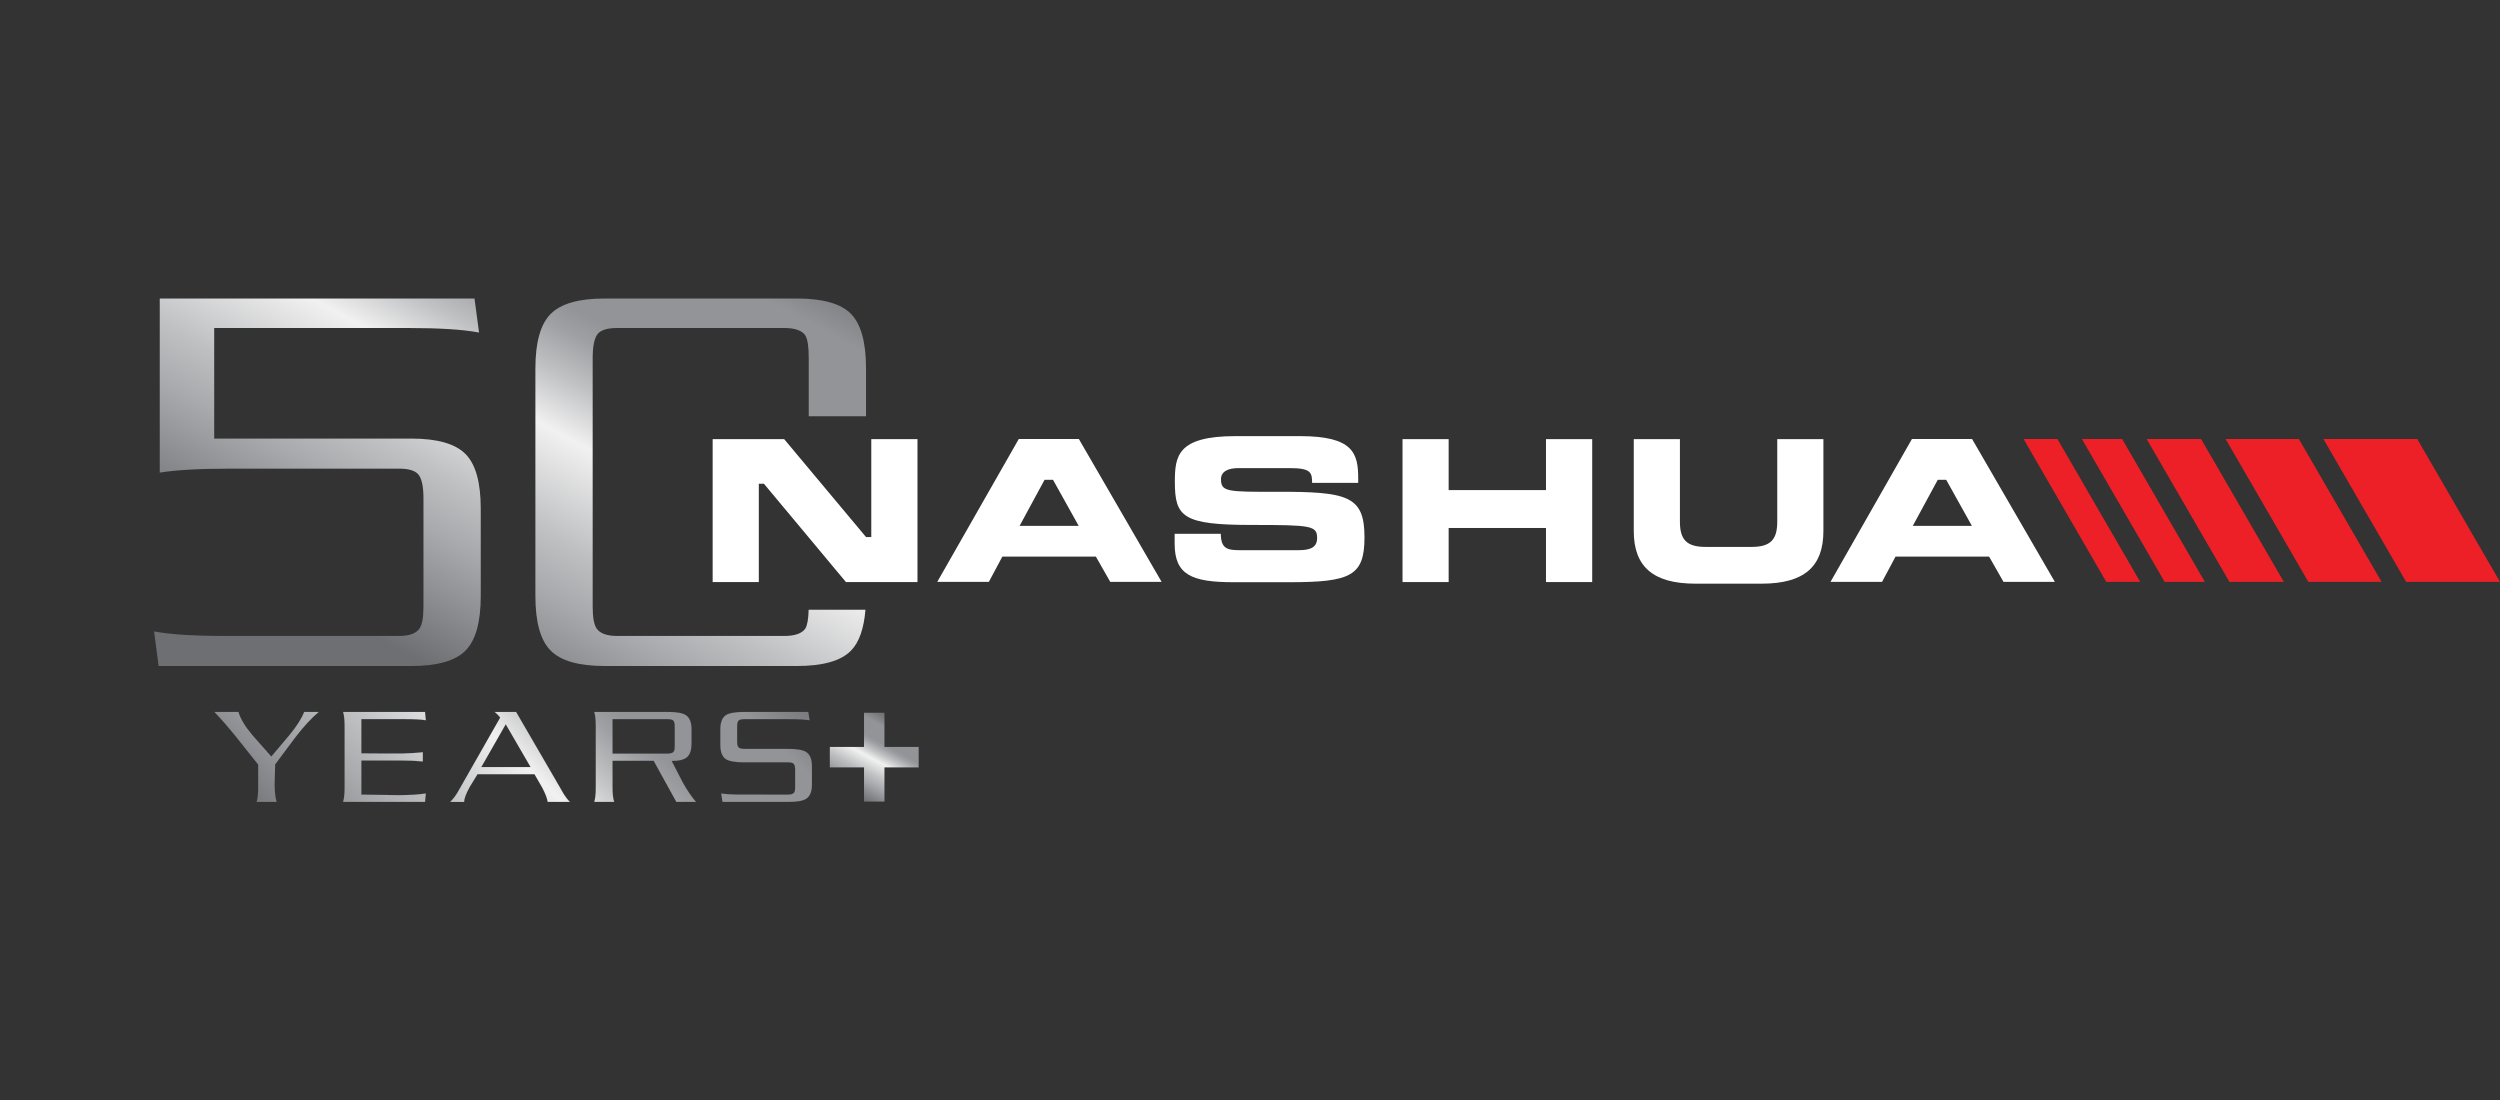 <?xml version="1.0" encoding="UTF-8"?> <svg xmlns="http://www.w3.org/2000/svg" xmlns:xlink="http://www.w3.org/1999/xlink" viewBox="0 0 13913.854 6124.824"><rect x="0" y="0" width="13913.854" height="6124.824" fill="#333333" stroke="none"/><defs><style>.cls-1,.cls-5{fill:none;}.cls-2{clip-path:url(#clip-path);}.cls-3{fill:url(#linear-gradient);}.cls-4{clip-path:url(#clip-path-2);}.cls-5{stroke:#595a5c;stroke-miterlimit:10;stroke-width:0.25px;}.cls-6{clip-path:url(#clip-path-3);}.cls-7{fill:url(#linear-gradient-2);}.cls-8{fill:#fff;}.cls-9{fill:#ed2027;}.cls-10{clip-path:url(#clip-path-5);}.cls-11{fill:url(#linear-gradient-3);}</style><clipPath id="clip-path" transform="translate(857.442 1661.252)"><path class="cls-1" d="M835.209,2301.085q-20.394,53.667-81.604,128.323-51.009,59.856-101.1,119.751-51.903-58.342-103.872-117.425-63.027-74.644-78.829-130.649H335.363q53.752,55.029,126.115,144.962,58.431,73.658,117.753,148.062v129.477q0,50.374-8.33,78.297H682.189q-11.168-38.013-11.135-97.695,0-19.38,1.39-56.586c.914-24.788,1.418-42.886,1.418-54.269q56.495-75.192,112.169-150.389,70.503-91.459,130.781-141.859Zm216.673,0q8.376,27.897,8.392,78.284v344.217q0,50.374-8.392,78.297H1508.196l4.607-47.158q-64.161,9.304-154.343,9.28-35.344,0-103.686-1.554-68.325-1.557-100.845-1.55v-189.319h220.364q69.746,0,121.822,5.387v-51.759q-51.147,5.382-113.463,6.94-44.619.771-114.345,0-98.607-.747-114.378-.777v-190.122h242.636q77.216,0,116.238,6.206l-4.607-46.372Zm905.406,68.873,138.163,237.94H1821.461Zm-61.763-68.873q20.442,16.642,30.598,31.689l-236.455,414.919a263.984,263.984,0,0,1-41.762,54.19H1725.82q0-25.651,29.681-80.807,22.241-36.495,44.508-72.999h317.174q21.292,37.32,42.65,73.802,26.875,51.24,30.594,80.004H2314.71q-17.644-17.152-34.317-43.662-5.583-8.557-26.908-46.779l-238.346-410.357Zm656.303,40.166H2857.645q26.118,0,33.092,8.926c4.666,5.98,6.969,16.691,6.969,32.216v109.407q0,23.302-6.498,31.057-8.424,10.076-33.563,10.082H2551.828Zm-102.015-40.166q8.331,27.897,8.359,78.284v344.217q0,50.374-8.359,78.297h111.288q-9.275-27.916-9.273-78.336v-150.441H2780.426l126.363,228.777H3016.438q-37.098-42.663-75.105-110.868-29.718-58.121-60.282-117.067,62.125,0,86.24-22.082,24.084-22.104,24.1-74.801v-79.071q0-58.18-31.545-79.074-26.875-17.842-99.203-17.835Zm832.476,0q-72.302,0-100.153,17.822-30.61,20.939-30.595,79.048v86.787q0,58.14,30.69,79.045,27.825,17.841,100.373,17.822h245.348c16.751,0,27.57,2.998,32.554,8.925q7.383,8.911,7.412,32.227v97.804c0,15.007-2.143,25.09-6.497,30.254q-8.376,10.095-33.469,10.109H3272.354q-77.127,0-116.176-6.203l7.445,47.158H3530.855q72.297,0,99.207-17.835,31.511-20.898,31.541-79.048v-101.48q0-58.14-31.636-79.044-26.925-17.827-99.426-17.826H3285.192q-26.074,0-33.468-10.092-6.533-7.771-6.531-30.284V2382.42q0-23.287,6.973-32.217,6.955-8.931,33.026-8.952h247.239q77.129,0,116.177,6.206l-7.412-46.372Z"></path></clipPath><linearGradient id="linear-gradient" x1="-0.855" y1="-474.422" x2="0.145" y2="-474.422" gradientTransform="matrix(2766.169, -0, -0, -2766.169, 3071.632, -1309780.614)" gradientUnits="userSpaceOnUse"><stop offset="0" stop-color="#6e6f72"></stop><stop offset="0.005" stop-color="#6e6f72"></stop><stop offset="0.215" stop-color="#a7a9ac"></stop><stop offset="0.309" stop-color="#bfc0c2"></stop><stop offset="0.473" stop-color="#f1f1f1"></stop><stop offset="0.564" stop-color="#c0c1c3"></stop><stop offset="0.637" stop-color="#9fa0a3"></stop><stop offset="0.678" stop-color="#929497"></stop><stop offset="0.853" stop-color="#929497"></stop><stop offset="0.904" stop-color="#848588"></stop><stop offset="0.994" stop-color="#6e6f72"></stop><stop offset="1" stop-color="#6e6f72"></stop></linearGradient><clipPath id="clip-path-2" transform="translate(857.442 1661.252)"><rect class="cls-1" width="13056.413" height="2802.008"></rect></clipPath><clipPath id="clip-path-3" transform="translate(857.442 1661.252)"><path class="cls-1" d="M2507.399.13q-214.722,0-299.87,85.503-85.237,85.557-85.241,303.9V1656.028q0,218.442,85.241,303.926,85.203,85.557,299.87,85.48H3577.385q217.753,0,301.446-85.48c45.301-46.375,71.927-122.556,80.411-227.546H3643.116c-1.262,50.341-7.222,85.818-18.461,104.567q-28.596,41.203-117.464,41.179H2577.54q-85.715,0-114.233-41.179-22.255-31.707-22.216-123.568V332.194q0-95.088,25.368-131.512,25.367-36.396,111.081-36.437h929.651q88.865,0,117.464,41.175,19.026,31.653,18.985,126.774V655.354H3962.469V389.533q0-218.382-83.638-303.9Q3795.127.115,3577.385.13ZM31.683.123v969.014q132.894-22.048,395.412-22.131h936.293q85.356,0,110.727,36.477,25.254,36.396,25.29,128.195v601.814q0,91.878-22.128,123.493-28.512,41.195-113.889,41.176H395.521q-262.534,0-395.374-25.251l25.251,192.531H1433.136q214.578,0,299.821-85.438,85.237-85.419,85.237-303.772v-487.292q0-218.259-85.237-303.733-85.184-85.419-299.821-85.477H334.701V164.241H1414.167q261.999,0,394.545,25.251L1783.458.123Z"></path></clipPath><linearGradient id="linear-gradient-2" x1="-0.905" y1="-474.1" x2="0.095" y2="-474.1" gradientTransform="matrix(3180.938, -0, -0, -3180.938, 3721.46, -1507060.07)" xlink:href="#linear-gradient"></linearGradient><clipPath id="clip-path-5" transform="translate(857.442 1661.252)"><polygon class="cls-1" points="3951.342 2305.43 3951.342 2495.867 3760.905 2495.867 3760.905 2609.579 3951.342 2609.579 3951.342 2800.032 4065.063 2800.032 4065.063 2609.579 4255.51 2609.579 4255.51 2495.867 4065.063 2495.867 4065.063 2305.43 3951.342 2305.43"></polygon></clipPath><linearGradient id="linear-gradient-3" x1="-5.888" y1="-476.793" x2="-4.888" y2="-476.793" gradientTransform="matrix(488.94, -0, -0, -488.94, 6642.495, -230570.413)" xlink:href="#linear-gradient"></linearGradient></defs><g id="Layer_2" data-name="Layer 2"><g id="Layer_1-2" data-name="Layer 1"><g class="cls-2"><rect class="cls-3" x="666.432" y="1177.993" width="2664.101" height="2746.983" transform="translate(-368.807 3888.524) rotate(-46.189)"></rect></g><g class="cls-4"><path class="cls-5" d="M753.604,2429.407q-51.006,59.856-101.098,119.751-51.906-58.336-103.874-117.425-63.026-74.642-78.828-130.647H335.364q53.751,55.026,126.113,144.961,58.436,73.656,117.753,148.063v129.477q0,50.373-8.327,78.297H682.188q-11.166-38.011-11.134-97.697,0-19.38,1.388-56.583c.914-24.789,1.419-42.888,1.419-54.27q56.495-75.195,112.17-150.389,70.5-91.459,130.781-141.859h-81.604Q814.815,2354.751,753.604,2429.407Zm642.959-88.154q77.22,0,116.239,6.204l-4.605-46.371h-456.314q8.375,27.897,8.391,78.283v344.218q0,50.373-8.391,78.297h456.314l4.605-47.16q-64.159,9.306-154.344,9.28-35.344,0-103.685-1.551-68.323-1.559-100.846-1.551v-189.321h220.366q69.744,0,121.823,5.389v-51.759q-51.148,5.382-113.464,6.94-44.619.768-114.346,0-98.607-.75-114.379-.776v-190.122Zm883.829,416.967q16.655,26.538,34.319,43.664h-124.283q-3.738-28.746-30.597-80.006-21.387-36.492-42.648-73.801H1800.01q-22.237,36.513-44.508,73-29.667,55.163-29.683,80.807h-77.913a264.086,264.086,0,0,0,41.764-54.192l236.453-414.917q-10.173-15.042-30.598-31.689h119.615l238.346,410.356Q2274.824,2749.671,2280.393,2758.22Zm-184.942-150.323-138.163-237.938-135.828,237.938Zm845.881,83.12q37.993,68.235,75.106,110.867h-109.647l-126.365-228.778H2551.827v150.442q0,50.392,9.274,78.336H2449.814q8.327-27.918,8.359-78.297v-344.218q0-50.373-8.359-78.283h410.827q72.347,0,99.206,17.836,31.56,20.917,31.544,79.072v79.072q0,52.7-24.1,74.8-24.131,22.12-86.241,22.081Q2911.664,2632.897,2941.332,2691.017Zm-83.686-158.078q25.172,0,33.562-10.081,6.53-7.769,6.499-31.058v-109.408c0-15.522-2.303-26.234-6.972-32.215q-6.955-8.89-33.089-8.924H2551.827v191.686Zm672.894-26.287H3285.191q-26.071,0-33.468-10.094-6.53-7.768-6.53-30.283v-83.856q0-23.284,6.971-32.215,6.955-8.931,33.027-8.951h247.241q77.124,0,116.176,6.204l-7.413-46.371H3282.29q-72.299,0-100.152,17.823-30.613,20.937-30.598,79.045v86.788q0,58.14,30.692,79.045,27.822,17.842,100.373,17.823h245.348c16.75,0,27.57,2.997,32.554,8.924q7.38,8.912,7.413,32.229v97.801c0,15.01-2.145,25.091-6.498,30.257q-8.376,10.093-33.469,10.107H3272.353q-77.124,0-116.176-6.204l7.445,47.16h367.233q72.3,0,99.206-17.836,31.512-20.899,31.544-79.046v-101.482q0-58.14-31.639-79.045Q3603.043,2506.652,3530.54,2506.652Z" transform="translate(857.442 1661.252)"></path></g><g class="cls-6"><rect class="cls-7" x="137.345" y="-1206.27" width="3687.924" height="4458.105" transform="translate(994.609 3937.353) rotate(-61.504)"></rect></g><g class="cls-4"><path class="cls-5" d="M1818.195,1656.23q0,218.375-85.239,303.772-85.18,85.476-299.821,85.437H25.398l-25.251-192.53q132.837,25.253,395.374,25.252h967.866q85.358,0,113.889-41.177,22.11-31.713,22.13-123.493V1111.677q0-91.761-25.291-128.196-25.311-36.394-110.728-36.474H427.095q-262.594,0-395.414,22.13V.125H1783.459l25.252,189.368Q1676.168,164.301,1414.167,164.241H334.703v615.488H1433.135q214.581,0,299.821,85.476,85.239,85.418,85.239,303.733Zm1824.921,76.177c-1.26,50.342-7.221,85.82-18.461,104.57q-28.597,41.202-117.464,41.176H2577.541q-85.715,0-114.233-41.176-22.255-31.71-22.217-123.57V332.194q0-95.09,25.368-131.513,25.368-36.398,111.082-36.436h929.65q88.866,0,117.464,41.176,19.026,31.651,18.986,126.773V655.355H3962.471v-265.821q0-218.383-83.64-303.9Q3795.125.116,3577.386.129H2507.399q-214.719,0-299.869,85.505-85.242,85.556-85.242,303.9V1656.028q0,218.442,85.242,303.927,85.203,85.557,299.869,85.478H3577.386q217.752,0,301.445-85.478c45.299-46.376,71.928-122.558,80.41-227.548Z" transform="translate(857.442 1661.252)"></path><path class="cls-8" d="M9974.338,1009.257l142.723,256.068H9788.337l138.842-256.068Zm-644.006,567.911h286.831l75.025-140.537h520.893l80.023,140.537H10578.959l-460.78-795.221H9783.561Z" transform="translate(857.442 1661.252)"></path><path class="cls-8" d="M5680.115,1364.698c0,172.424,93.645,214.359,327.382,214.359H6318.897c341.494,0,417.77-35.369,417.77-249.545,0-231.775-92.618-254.818-491.903-253.748-275.357.941-306.666-1.07-306.666-70.293,0-42.913,39.48-61.49,97.356-61.49h284.694c117.847,0,125.039,24.026,125.039,82.303H6701.7V1001.188c0-139.601-27.556-235.171-323.811-235.171H6019.198c-324.169,0-337.928,111.019-337.928,254.818,0,195.69,43.988,239.545,430.546,239.545,330.96,0,361.152,4.24,361.152,73.506,0,61.581-55.646,67.03-110.083,67.03h-314.929c-73.998,0-109.858-6.652-111.061-91.147H5680.115Z" transform="translate(857.442 1661.252)"></path><polygon class="cls-8" points="7805.826 3239.442 8062.515 3239.442 8062.515 2938.492 8604.213 2938.492 8604.213 3239.442 8861.442 3239.442 8861.442 2444.044 8604.213 2444.044 8604.213 2727.62 8062.515 2727.62 8062.515 2444.044 7805.826 2444.044 7805.826 3239.442"></polygon><path class="cls-8" d="M8235.369,1294.769c0,197.658,107.622,292.421,343.596,292.421H8947.165c236.239,0,343.596-94.763,343.596-292.421V782.771H9033.937v459.438c0,100.837-38.094,140.403-143.488,140.403H8635.812c-105.617,0-143.573-39.566-143.573-140.403v-459.438H8235.369Z" transform="translate(857.442 1661.252)"></path><path class="cls-8" d="M5003.228,1009.257l142.723,256.068H4817.227l138.793-256.068Zm-644.322,567.911H4646.054l75.068-140.537h520.667l79.933,140.537h285.769L5146.935,781.947H4812.628Z" transform="translate(857.442 1661.252)"></path><polygon class="cls-8" points="4820.112 2989.25 4364.337 2444.028 3966.304 2444.028 3966.304 3239.426 4223.217 3239.426 4223.217 2692.412 4251.8 2692.412 4708.11 3239.426 5106.282 3239.426 5106.282 2444.028 4849.143 2444.028 4849.143 2989.25 4820.112 2989.25"></polygon><polygon class="cls-9" points="11722.571 3238.421 11262.148 2443.2 11450.646 2443.2 11911.336 3238.421 11722.571 3238.421"></polygon><polygon class="cls-9" points="12047.413 3238.421 11586.814 2443.2 11810.724 2443.2 12271.193 3238.421 12047.413 3238.421"></polygon><polygon class="cls-9" points="12407.955 3238.421 11947.266 2443.2 12249.91 2443.2 12710.733 3238.421 12407.955 3238.421"></polygon><polygon class="cls-9" points="12847.223 3238.421 12386.623 2443.2 12794.39 2443.2 13254.769 3238.421 12847.223 3238.421"></polygon><polygon class="cls-9" points="13391.541 3238.421 12930.853 2443.2 13453.213 2443.2 13913.854 3238.421 13391.541 3238.421"></polygon></g><g class="cls-10"><rect class="cls-11" x="3672.88" y="2217.403" width="670.654" height="670.655" transform="translate(709.891 6518.725) rotate(-61.504)"></rect></g><g class="cls-4"><polygon class="cls-5" points="4618.347 4157.119 4808.784 4157.119 4808.784 3966.682 4922.506 3966.682 4922.506 4157.119 5112.951 4157.119 5112.951 4270.832 4922.506 4270.832 4922.506 4461.286 4808.784 4461.286 4808.784 4270.832 4618.347 4270.832 4618.347 4157.119"></polygon></g></g></g></svg> 